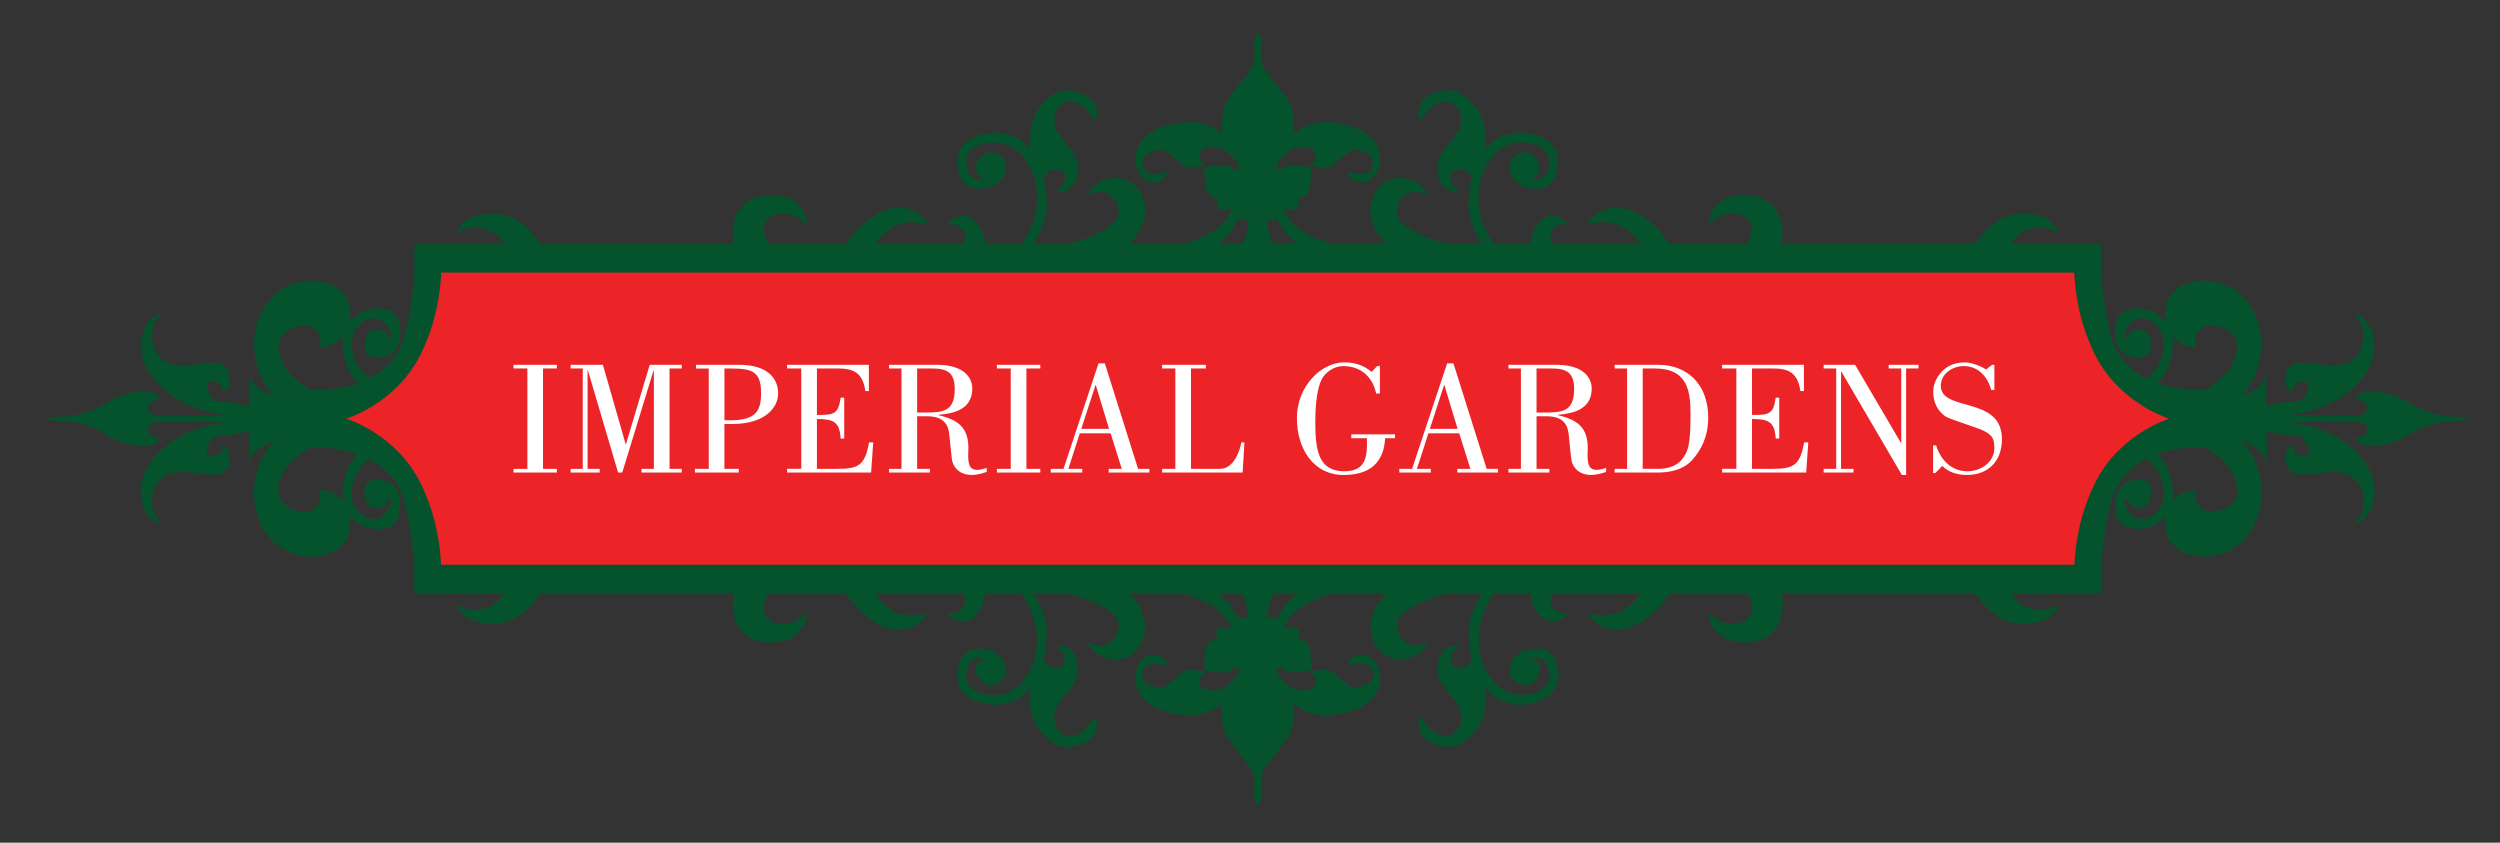 <?xml version="1.0" encoding="utf-8"?>
<!-- Generator: Adobe Illustrator 16.0.0, SVG Export Plug-In . SVG Version: 6.00 Build 0)  -->
<!DOCTYPE svg PUBLIC "-//W3C//DTD SVG 1.1//EN" "http://www.w3.org/Graphics/SVG/1.1/DTD/svg11.dtd">
<svg version="1.1" id="Layer_1" xmlns="http://www.w3.org/2000/svg" xmlns:xlink="http://www.w3.org/1999/xlink" x="0px" y="0px"
	 width="133.5px" height="45px" viewBox="0 0 133.5 45" enable-background="new 0 0 133.5 45" xml:space="preserve">
<rect x="0" y="0" width="133.5" height="45" fill="#333333" stroke="none"/>
<path fill="#EC2427" d="M18.15,22.357c0,0,4.95-1.477,5.07-8.155h88.1c0,0,0.12,6.592,5.19,8.434c0,0-4.063,0.556-4.93,7.877H23.22
	c0,0-0.575-6.511-5.401-7.86L18.15,22.357z"/>
<path fill="#FFFFFF" d="M27.421,25.234h2.316v-0.198h-0.74v-5.359h0.74v-0.198h-2.316v0.198h0.741v5.359h-0.741V25.234z
	 M34.255,25.234h2.153v-0.198h-0.654v-5.359h0.654v-0.198h-1.713l-1.268,4.238H33.41l-1.215-4.238h-1.723v0.198h0.647v5.359h-0.647
	v0.198h1.551v-0.198h-0.646v-5.255h0.018l1.61,5.454h0.223l1.672-5.454h0.017v5.255h-0.663V25.234z M40.641,20.979
	c0,0.957-0.259,1.465-1.663,1.465h-0.293v-2.767h0.24C40.09,19.677,40.641,19.772,40.641,20.979 M41.553,21.014
	c0-0.758-0.498-1.534-2.093-1.534h-2.292v0.198h0.68v5.359h-0.74v0.198h2.343v-0.198h-0.767v-2.395h0.414
	C40.909,22.642,41.553,21.721,41.553,21.014 M46.518,25.234l0.111-1.61h-0.223c-0.223,1.275-0.602,1.412-1.739,1.412h-1.043v-2.661
	c0.854,0.008,1.215,0.12,1.266,1.042h0.191v-2.18H44.89c-0.121,0.913-0.395,0.921-1.266,0.921v-2.481h1.121
	c0.783,0,1.317,0.181,1.465,1.207h0.188v-1.405h-4.368v0.198h0.757v5.359h-0.757v0.198H46.518z M49.44,22.029h-0.465v-2.352h0.818
	c0.827,0,1.19,0.259,1.19,1.095C50.983,21.952,50.388,22.029,49.44,22.029 M51.922,25.363c0.223-0.008,0.473-0.06,0.768-0.163
	v-0.215c-0.285,0.104-0.604,0.154-0.768,0.042c-0.189-0.086-0.24-0.474-0.215-0.887c0.078-1.361-0.593-1.723-1.587-1.973V22.15
	c0.813-0.068,1.802-0.284,1.802-1.413c0-0.388-0.25-1.258-1.905-1.258h-2.542v0.198h0.664v5.359h-0.664v0.198h2.182v-0.198h-0.682
	v-2.809h0.517c1.085,0,1.162,0.646,1.207,1.043c0.06,0.516,0.112,1.215,0.154,1.37C50.965,25.045,51.309,25.373,51.922,25.363
	 M53.233,25.234h2.319v-0.198H54.81v-5.359h0.742v-0.198h-2.319v0.198h0.74v5.359h-0.74V25.234z M59.222,22.9h-1.481l0.758-2.335
	h0.017L59.222,22.9z M59.204,25.234h2.172v-0.198h-0.603l-1.775-5.634h-0.337l-1.869,5.634H56.11v0.198h1.682v-0.198h-0.743
	l0.613-1.895h1.645l0.596,1.895h-0.699V25.234z M66.357,25.234l0.095-1.61h-0.164c-0.104,0.551-0.438,1.412-1.147,1.412h-1.542
	v-5.359h0.794v-0.198h-2.335v0.198h0.706v5.359h-0.706v0.198H66.357z M73.968,23.4h0.526v-0.207h-2.335V23.4h0.834
	c0.027,0.973-0.035,1.766-1.213,1.766c-1.362,0-1.543-1.111-1.543-2.594c0-0.475,0.017-1.705,0.353-2.335
	c0.172-0.318,0.594-0.688,1.145-0.688c0.957,0,1.578,0.612,1.75,1.465h0.2V19.54h-0.141l-0.302,0.327
	c-0.369-0.336-0.86-0.517-1.462-0.517c-1.217,0-2.526,1.267-2.526,2.973c0,1.654,0.895,3.041,2.491,3.041
	C73.492,25.363,73.907,24.355,73.968,23.4 M77.836,22.9h-1.481l0.758-2.335h0.017L77.836,22.9z M77.819,25.234h2.173v-0.198h-0.604
	l-1.775-5.634h-0.336l-1.871,5.634h-0.682v0.198h1.683v-0.198h-0.743l0.612-1.895h1.648l0.594,1.895h-0.699V25.234z M82.518,22.029
	h-0.467v-2.352h0.819c0.826,0,1.188,0.259,1.188,1.095C84.059,21.952,83.465,22.029,82.518,22.029 M84.998,25.363
	c0.224-0.008,0.474-0.06,0.768-0.163v-0.215c-0.285,0.104-0.604,0.154-0.768,0.042c-0.188-0.086-0.242-0.474-0.217-0.887
	c0.08-1.361-0.593-1.723-1.585-1.973V22.15c0.811-0.068,1.802-0.284,1.802-1.413c0-0.388-0.25-1.258-1.904-1.258h-2.542v0.198h0.664
	v5.359h-0.664v0.198h2.182v-0.198h-0.683v-2.809h0.519c1.084,0,1.161,0.646,1.206,1.043c0.059,0.516,0.111,1.215,0.154,1.37
	C84.042,25.045,84.386,25.373,84.998,25.363 M90.274,22.15c0,0.826-0.035,1.586-0.209,1.981c-0.182,0.379-0.501,0.896-1.498,0.904
	h-0.847v-5.359h0.647C90.15,19.677,90.274,20.927,90.274,22.15 M90.326,24.606c0.516-0.552,0.893-1.301,0.893-2.301
	c0-1.724-1.058-2.826-2.687-2.826h-2.309v0.198h0.662v5.359h-0.662v0.198h2.291C88.962,25.234,89.773,25.175,90.326,24.606
	 M96.45,25.234l0.113-1.61h-0.223c-0.226,1.275-0.604,1.412-1.741,1.412h-1.042v-2.661c0.852,0.008,1.214,0.12,1.265,1.042h0.189
	v-2.18h-0.189c-0.12,0.913-0.395,0.921-1.265,0.921v-2.481h1.118c0.785,0,1.319,0.181,1.466,1.207h0.188v-1.405h-4.368v0.198h0.76
	v5.359h-0.76v0.198H96.45z M101.786,19.677h0.663v-0.198h-1.594v0.198h0.672v3.972h-0.018l-2.447-4.17h-1.679v0.198h0.671v5.359
	h-0.671v0.198h1.595v-0.198h-0.666V19.85h0.02l3.229,5.514h0.225V19.677z M106.329,20.824h0.171v-1.344h-0.119l-0.329,0.25
	c-0.171-0.129-0.731-0.379-1.128-0.379c-0.653,0-1.076,0.276-1.336,0.612c-0.249,0.328-0.353,0.629-0.353,0.982
	c0,0.482,0.197,1.008,0.698,1.318c0.128,0.086,1.465,0.524,1.782,0.646c0.665,0.268,0.784,0.499,0.784,1.007
	c0,0.759-0.706,1.25-1.446,1.25c-0.835,0-1.432-0.604-1.663-1.387h-0.163v1.482h0.12l0.37-0.381
	c0.353,0.354,0.836,0.482,1.317,0.482c1.13,0,1.869-0.731,1.869-1.911c0-2.345-3.265-1.423-3.265-2.853
	c0-0.646,0.638-1.051,1.224-1.051C105.629,19.548,106.14,20.108,106.329,20.824"/>
<path fill="#04532C" d="M130.976,22.236c-0.551,0-1.465-0.184-2.288-0.703c-0.825-0.519-1.497-0.64-2.106-0.64
	c-0.611,0-0.794,0.397-0.794,0.397s0.794,0.18,0.61,0.578c-0.183,0.396-0.459,0.306-0.459,0.306h-3.691
	c2.81-0.366,4.547-2.077,4.547-3.662c0-1.587-1.16-1.831-1.16-1.831c0.854,0.761,0.672,2.014,0,2.531
	c-0.67,0.52-1.708,0.215-2.563,0.153c-0.854-0.062-1.039,0.457-1.039,0.946s0.396,0.61,0.396,0.61
	c0.031-0.732,0.856-0.61,0.856-0.336s-0.181,0.641-0.428,0.793c-0.245,0.152-0.489,0.03-0.853,0.09
	c-0.366,0.063-0.979,0.246-0.979,0.246v-1.771c0,0,0,0.184-0.305,0.61c-0.167,0.237-0.642,0.447-1.026,0.586
	c1.37-1.478,1.372-3.736,0.263-5.102c-1.311-1.617-4.24-1.312-4.331,0.58c-0.012,0.22,0.003,0.413,0.036,0.585
	c-0.775-0.981-2.526-1.044-2.689,0.156c-0.21,1.562,0.789,1.738,1.194,1.738s0.684-0.106,0.684-0.651c0-0.544-0.21-0.86-0.666-0.86
	s-0.562,0.387-0.562,0.387c-0.158,0.123-0.212,0-0.212,0c0.439-1.686,2.141-0.949,2.125,0.421c-0.012,0.964-0.582,1.553-0.916,1.817
	c-0.868-0.446-1.604-1.172-1.894-2.28c-0.327-1.252-0.471-2.54-0.533-3.374h0.007v-1.523h-4.79c0.191-0.43,0.628-0.762,1.261-0.853
	c0.843-0.124,1.231,0.28,1.231,0.28s-0.09-1.052-1.896-1.052c-1.32,0-2.16,1.054-2.522,1.625H95.126
	c0.264-1.3-0.282-2.625-2.007-2.625c-1.86,0-1.896,1.595-1.896,1.595c1.034-1.07,2.317-0.561,2.317,0.194
	c0,0.406-0.153,0.675-0.294,0.836H89.15c-0.284-0.43-0.951-1.304-1.896-1.731c-1.281-0.579-2.194,0.14-2.456,0.649
	c0,0,0.665-0.158,1.262-0.052c0.509,0.09,1.178,0.497,1.509,1.134h-4.61c-0.149-0.158-0.241-0.365-0.129-0.626
	c0.282-0.648,0.932-0.385,0.932-0.385c-0.439-0.667-1.246-0.667-1.685-0.019c-0.26,0.386-0.342,0.775-0.365,1.03h-1.925
	c-0.949-1.282-1.108-2.956-0.414-4.189c0.772-1.37,1.826-1.229,1.932-1.229c0.104,0,1.508,0.017,1.422,1.106
	c-0.089,1.088-0.931,0.843-0.931,0.843s0.736-0.315,0.263-1.054c-0.475-0.738-1.44-0.263-1.458,0.369
	c-0.018,0.633,0.477,1.21,1.529,1.193c1.054-0.017,1.332-1.492,0.842-2.229c-0.492-0.738-2.266-1.16-3.3-0.229
	c-0.14,0.125-0.262,0.254-0.369,0.386c0.297-2.119-1.209-3.194-1.896-3.177c-0.721,0.017-1.439,0.298-1.617,0.895
	c-0.173,0.596,0.124,0.702,0.124,0.702s0.51-1.07,1.316-1.001c0.808,0.071,0.931,1.071,0.65,1.582
	c-0.281,0.508-1.316,1.282-1.106,2.333c0.211,1.053,1.194,0.93,1.194,0.93c-0.738-0.526-0.633-1.21,0-1.21
	c0.339,0,0.522,0.218,0.616,0.42c-0.114,0.481-0.153,0.979-0.161,1.475c-0.013,0.827,0.438,1.652,0.718,2.083h-1.851
	c-1.564-0.407-2.629-1.067-2.693-1.557c-0.087-0.667,0.368-1.158,0.824-1.211c0.457-0.052,0.844,0.142,0.844,0.142
	S75.79,9.496,74.79,9.496s-1.651,0.859-1.614,1.843c0.024,0.706,0.538,1.374,0.826,1.696h-2.888c-0.297-0.097-1.4-0.481-1.959-0.994
	c-0.649-0.597-0.562-0.913-0.562-0.913c0.281,0.175,0.72,0.036,0.72,0.036c0.087-0.369,0.017-0.581,0.017-0.581
	s0.473-0.035,0.579-0.439c0.105-0.403,0.105-1.21,0.105-1.21s-1.105-0.247-1.386-0.037c-0.281,0.211-0.49,0.142-0.49,0.142
	c0.017-0.352,0.385-0.719,0.756-1c0.366-0.281,1.247-0.281,1.349,0.141c0.107,0.42-0.297,0.667-0.297,0.667s0.964,0.229,1.246-0.035
	c0.282-0.265,0.898-0.808,1.142-0.808c0.246,0,0.981,0.139,0.981,0.668c0,0.526-0.331,0.58-0.683,0.632
	C72.281,9.354,72,9.126,72,9.126c-0.02,0.246,0.244,0.772,0.964,0.58c0.721-0.192,1.123-1.615,0.175-2.424
	c-0.947-0.807-2.474-0.842-3.036-0.684c-0.562,0.158-1.036,0.526-1.036,0.526V6.95c0.018-0.65,0.037-1.177-0.42-1.792
	c-0.458-0.614-0.799-1.009-1.099-1.439c-0.298-0.43-0.204-1.037-0.199-1.435c0.008-0.379-0.186-0.571-0.186-0.569
	c0-0.001-0.001,0.001-0.001,0.001c-0.015,0.014-0.191,0.189-0.185,0.568c0.007,0.398,0.101,1.004-0.199,1.435
	c-0.299,0.43-0.642,0.825-1.098,1.439C65.226,5.773,65.242,6.3,65.259,6.95v0.176c0,0-0.472-0.369-1.034-0.526
	c-0.563-0.159-2.089-0.124-3.037,0.684c-0.949,0.809-0.544,2.231,0.175,2.424c0.719,0.192,0.982-0.334,0.965-0.58
	c0,0-0.28,0.228-0.632,0.176c-0.351-0.052-0.685-0.105-0.685-0.632c0-0.529,0.738-0.668,0.983-0.668c0.247,0,0.86,0.542,1.141,0.808
	c0.282,0.264,1.246,0.035,1.246,0.035S63.979,8.6,64.083,8.179c0.105-0.421,0.983-0.421,1.352-0.141
	c0.369,0.281,0.739,0.648,0.756,1c0,0-0.209,0.07-0.493-0.142c-0.28-0.21-1.385,0.037-1.385,0.037s0,0.807,0.106,1.21
	c0.104,0.404,0.578,0.439,0.578,0.439s-0.072,0.211,0.017,0.581c0,0,0.439,0.14,0.719-0.036c0,0,0.089,0.315-0.562,0.913
	c-0.557,0.513-1.659,0.897-1.958,0.994h-2.89c0.291-0.322,0.804-0.99,0.829-1.696c0.035-0.984-0.615-1.843-1.615-1.843
	c-1.003,0-1.478,0.914-1.478,0.914s0.388-0.194,0.844-0.142c0.456,0.053,0.912,0.544,0.825,1.211
	c-0.063,0.49-1.133,1.149-2.693,1.557h-1.85c0.279-0.43,0.729-1.256,0.716-2.083c-0.008-0.496-0.045-0.994-0.16-1.475
	c0.095-0.202,0.277-0.42,0.616-0.42c0.632,0,0.739,0.684,0,1.21c0,0,0.985,0.123,1.195-0.93c0.21-1.052-0.827-1.825-1.107-2.333
	c-0.279-0.51-0.157-1.51,0.651-1.582c0.808-0.069,1.317,1.001,1.317,1.001s0.298-0.106,0.121-0.702
	c-0.175-0.597-0.895-0.878-1.614-0.895c-0.688-0.017-2.192,1.059-1.895,3.177c-0.109-0.132-0.232-0.262-0.37-0.386
	c-1.035-0.931-2.81-0.509-3.299,0.229c-0.493,0.737-0.211,2.212,0.842,2.229c1.052,0.017,1.545-0.561,1.528-1.193
	c-0.02-0.632-0.985-1.107-1.458-0.369c-0.474,0.739,0.263,1.054,0.263,1.054s-0.843,0.246-0.93-0.843
	c-0.088-1.09,1.316-1.106,1.421-1.106s1.159-0.141,1.931,1.229c0.695,1.233,0.535,2.907-0.416,4.189h-1.925
	c-0.021-0.255-0.103-0.645-0.362-1.03c-0.439-0.648-1.247-0.648-1.686,0.019c0,0,0.648-0.263,0.93,0.385
	c0.112,0.261,0.021,0.468-0.128,0.626h-4.61c0.329-0.637,1.001-1.044,1.508-1.134c0.598-0.106,1.264,0.052,1.264,0.052
	c-0.264-0.509-1.175-1.228-2.458-0.649c-0.945,0.428-1.61,1.301-1.897,1.731h-4.095c-0.142-0.161-0.293-0.43-0.293-0.836
	c0-0.755,1.281-1.264,2.318-0.194c0,0-0.035-1.595-1.896-1.595c-1.727,0-2.273,1.326-2.007,2.625H28.844
	c-0.361-0.572-1.203-1.625-2.522-1.625c-1.809,0-1.896,1.052-1.896,1.052s0.386-0.403,1.229-0.28
	c0.636,0.091,1.071,0.423,1.262,0.853h-4.788v1.523h0.005c-0.063,0.834-0.207,2.122-0.532,3.374
	c-0.291,1.108-1.027,1.834-1.894,2.28c-0.338-0.264-0.906-0.853-0.915-1.817c-0.021-1.37,1.683-2.107,2.122-0.421
	c0,0-0.052,0.123-0.21,0c0,0-0.105-0.387-0.564-0.387c-0.455,0-0.666,0.316-0.666,0.86c0,0.545,0.281,0.651,0.684,0.651
	c0.404,0,1.404-0.176,1.195-1.738c-0.163-1.2-1.915-1.137-2.689-0.156c0.032-0.172,0.047-0.365,0.038-0.585
	c-0.092-1.892-3.023-2.197-4.333-0.58c-1.109,1.366-1.107,3.625,0.26,5.102c-0.383-0.139-0.854-0.349-1.021-0.586
	c-0.305-0.426-0.305-0.61-0.305-0.61v1.771c0,0-0.612-0.184-0.977-0.246c-0.367-0.06-0.611,0.063-0.855-0.09
	c-0.245-0.152-0.428-0.519-0.428-0.793s0.825-0.396,0.854,0.336c0,0,0.396-0.122,0.396-0.61s-0.181-1.007-1.036-0.946
	c-0.855,0.062-1.891,0.367-2.563-0.153c-0.672-0.517-0.855-1.771,0-2.531c0,0-1.159,0.244-1.159,1.831
	c0,1.585,1.739,3.295,4.546,3.662H8.387c0,0-0.275,0.091-0.458-0.306c-0.183-0.398,0.611-0.578,0.611-0.578
	s-0.184-0.397-0.794-0.397c-0.609,0-1.28,0.121-2.105,0.64c-0.825,0.52-1.74,0.703-2.29,0.703c-0.521,0-0.792,0.108-0.819,0.119
	H2.517c0,0,0.274,0.123,0.823,0.123c0.55,0,1.466,0.183,2.292,0.7c0.822,0.519,1.493,0.643,2.104,0.643
	c0.609,0,0.792-0.397,0.792-0.397s-0.792-0.185-0.608-0.58c0.183-0.396,0.458-0.305,0.458-0.305h3.691
	c-2.805,0.366-4.546,2.075-4.546,3.662s1.16,1.83,1.16,1.83c-0.855-0.762-0.67-2.014,0-2.533c0.67-0.518,1.708-0.212,2.562-0.153
	c0.855,0.063,1.039-0.456,1.039-0.945c0-0.487-0.396-0.61-0.396-0.61c-0.03,0.733-0.855,0.61-0.855,0.337
	c0-0.274,0.183-0.642,0.425-0.793c0.244-0.154,0.489-0.032,0.855-0.094c0.366-0.061,0.978-0.242,0.978-0.242v1.77
	c0,0,0-0.184,0.305-0.61c0.169-0.237,0.639-0.446,1.024-0.586c-1.368,1.478-1.37,3.736-0.262,5.102
	c1.312,1.618,4.241,1.313,4.332-0.578c0.012-0.22-0.005-0.414-0.037-0.586c0.775,0.979,2.527,1.045,2.689-0.155
	c0.212-1.563-0.79-1.737-1.194-1.737c-0.403,0-0.684,0.104-0.684,0.648c0,0.545,0.21,0.861,0.666,0.861
	c0.457,0,0.561-0.387,0.561-0.387c0.16-0.122,0.212,0,0.212,0c-0.439,1.686-2.14,0.947-2.125-0.42
	c0.014-0.965,0.579-1.554,0.916-1.818c0.87,0.445,1.607,1.174,1.895,2.28c0.327,1.253,0.471,2.539,0.532,3.376h-0.004v1.522h4.789
	c-0.191,0.429-0.626,0.762-1.261,0.854c-0.844,0.123-1.231-0.281-1.231-0.281s0.09,1.055,1.897,1.055
	c1.318,0,2.16-1.056,2.519-1.627h10.359c-0.264,1.299,0.284,2.627,2.009,2.627c1.861,0,1.896-1.598,1.896-1.598
	c-1.036,1.07-2.316,0.561-2.316-0.192c0-0.407,0.153-0.675,0.293-0.837h4.093c0.289,0.433,0.956,1.305,1.899,1.731
	c1.28,0.578,2.192-0.142,2.458-0.648c0,0-0.668,0.157-1.265,0.051c-0.506-0.09-1.177-0.497-1.507-1.134h4.612
	c0.148,0.157,0.239,0.365,0.126,0.626c-0.281,0.649-0.931,0.386-0.931,0.386c0.439,0.667,1.249,0.667,1.685,0.018
	c0.262-0.385,0.342-0.773,0.365-1.029h1.925c0.949,1.284,1.111,2.956,0.415,4.189c-0.771,1.369-1.827,1.229-1.932,1.229
	c-0.105,0-1.51-0.017-1.422-1.105c0.088-1.088,0.931-0.844,0.931-0.844s-0.738,0.317-0.266,1.053
	c0.478,0.737,1.441,0.267,1.459-0.368c0.019-0.631-0.474-1.211-1.526-1.194c-1.054,0.019-1.335,1.493-0.844,2.229
	c0.492,0.739,2.265,1.159,3.302,0.229c0.137-0.125,0.259-0.253,0.37-0.385c-0.3,2.118,1.206,3.193,1.893,3.177
	c0.721-0.019,1.44-0.3,1.616-0.896c0.175-0.598-0.125-0.701-0.125-0.701s-0.51,1.07-1.314,1c-0.809-0.07-0.932-1.072-0.651-1.579
	c0.282-0.509,1.317-1.282,1.106-2.334c-0.211-1.056-1.193-0.933-1.193-0.933c0.738,0.526,0.632,1.211,0,1.211
	c-0.341,0-0.522-0.218-0.619-0.421c0.116-0.479,0.154-0.979,0.162-1.474c0.013-0.827-0.438-1.652-0.718-2.083h1.852
	c1.563,0.407,2.63,1.066,2.693,1.557c0.089,0.666-0.366,1.156-0.825,1.21c-0.456,0.053-0.841-0.14-0.841-0.14
	s0.473,0.913,1.473,0.913c1.001,0,1.65-0.859,1.615-1.844c-0.023-0.708-0.539-1.375-0.827-1.696h2.887
	c0.298,0.098,1.4,0.48,1.96,0.994c0.649,0.596,0.563,0.911,0.563,0.911c-0.283-0.175-0.721-0.033-0.721-0.033
	c-0.087,0.366-0.017,0.577-0.017,0.577s-0.476,0.037-0.578,0.439c-0.107,0.404-0.107,1.213-0.107,1.213s1.106,0.245,1.388,0.035
	c0.279-0.211,0.492-0.143,0.492-0.143c-0.019,0.353-0.388,0.721-0.756,1.002s-1.246,0.281-1.352-0.14
	c-0.104-0.422,0.298-0.667,0.298-0.667s-0.966-0.229-1.246,0.033c-0.28,0.265-0.895,0.811-1.14,0.811
	c-0.248,0-0.984-0.144-0.984-0.669c0-0.526,0.334-0.578,0.685-0.632c0.352-0.052,0.631,0.175,0.631,0.175
	c0.018-0.246-0.244-0.772-0.966-0.578c-0.719,0.193-1.123,1.614-0.175,2.423c0.948,0.807,2.476,0.842,3.036,0.684
	c0.563-0.158,1.037-0.527,1.037-0.527v0.177c-0.018,0.649-0.035,1.176,0.422,1.79c0.457,0.615,0.798,1.011,1.098,1.441
	c0.297,0.43,0.204,1.037,0.198,1.434C66.96,42.826,67.154,43,67.154,43s0.212-0.174,0.207-0.571
	c-0.007-0.396-0.101-1.004,0.198-1.434c0.298-0.431,0.64-0.826,1.099-1.441c0.455-0.614,0.438-1.141,0.42-1.79v-0.177
	c0,0,0.475,0.369,1.036,0.527c0.563,0.158,2.088,0.123,3.039-0.684c0.945-0.809,0.544-2.229-0.178-2.423
	c-0.721-0.194-0.983,0.332-0.964,0.578c0,0,0.28-0.227,0.632-0.175c0.352,0.054,0.683,0.105,0.683,0.632
	c0,0.525-0.737,0.669-0.983,0.669c-0.245,0-0.859-0.546-1.138-0.811c-0.283-0.263-1.246-0.033-1.246-0.033s0.402,0.245,0.296,0.667
	c-0.107,0.421-0.984,0.421-1.353,0.14c-0.368-0.281-0.736-0.649-0.754-1.002c0,0,0.21-0.068,0.491,0.143
	c0.281,0.21,1.387-0.035,1.387-0.035s0-0.809-0.105-1.213c-0.105-0.402-0.578-0.439-0.578-0.439s0.069-0.211-0.019-0.577
	c0,0-0.438-0.142-0.72,0.033c0,0-0.087-0.315,0.561-0.911c0.56-0.514,1.662-0.896,1.961-0.994h2.887
	c-0.287,0.321-0.803,0.988-0.826,1.696c-0.034,0.984,0.615,1.844,1.614,1.844c1.003,0,1.476-0.913,1.476-0.913
	s-0.386,0.192-0.843,0.14c-0.456-0.054-0.913-0.544-0.826-1.21c0.065-0.49,1.133-1.149,2.695-1.557h1.849
	c-0.277,0.431-0.729,1.256-0.717,2.083c0.007,0.495,0.046,0.995,0.162,1.474c-0.096,0.203-0.277,0.421-0.619,0.421
	c-0.632,0-0.735-0.685,0-1.211c0,0-0.982-0.123-1.192,0.933c-0.211,1.052,0.825,1.825,1.107,2.334
	c0.277,0.507,0.155,1.509-0.65,1.579c-0.808,0.07-1.317-1-1.317-1s-0.299,0.104-0.121,0.701c0.174,0.597,0.894,0.878,1.614,0.896
	c0.687,0.017,2.192-1.059,1.895-3.177c0.111,0.132,0.23,0.26,0.37,0.385c1.035,0.93,2.808,0.51,3.3-0.229
	c0.492-0.736,0.209-2.211-0.842-2.229c-1.054-0.017-1.545,0.563-1.526,1.194c0.017,0.635,0.981,1.105,1.455,0.368
	c0.474-0.735-0.263-1.053-0.263-1.053s0.842-0.244,0.93,0.844c0.087,1.089-1.314,1.105-1.422,1.105
	c-0.105,0-1.159,0.141-1.932-1.229c-0.695-1.233-0.534-2.905,0.417-4.189h1.923c0.022,0.256,0.104,0.645,0.364,1.029
	c0.439,0.649,1.246,0.649,1.685-0.018c0,0-0.648,0.264-0.93-0.386c-0.114-0.261-0.022-0.469,0.127-0.626h4.612
	c-0.33,0.637-1.001,1.044-1.51,1.134c-0.598,0.106-1.264-0.051-1.264-0.051c0.266,0.507,1.177,1.227,2.457,0.648
	c0.944-0.427,1.61-1.299,1.898-1.731h4.096c0.139,0.162,0.292,0.43,0.292,0.837c0,0.753-1.283,1.263-2.317,0.192
	c0,0,0.034,1.598,1.896,1.598c1.727,0,2.271-1.328,2.009-2.627h10.359c0.357,0.571,1.199,1.627,2.519,1.627
	c1.808,0,1.896-1.055,1.896-1.055s-0.388,0.404-1.229,0.281c-0.635-0.092-1.073-0.425-1.264-0.854h4.787v-1.522h-0.002
	c0.063-0.837,0.204-2.123,0.532-3.376c0.29-1.106,1.025-1.835,1.895-2.28c0.337,0.265,0.902,0.854,0.914,1.818
	c0.02,1.367-1.685,2.105-2.124,0.42c0,0,0.054-0.122,0.212,0c0,0,0.105,0.387,0.562,0.387c0.458,0,0.668-0.316,0.668-0.861
	c0-0.544-0.283-0.648-0.687-0.648c-0.402,0-1.403,0.174-1.193,1.737c0.164,1.2,1.914,1.135,2.688,0.155
	c-0.029,0.172-0.044,0.366-0.035,0.586c0.091,1.892,3.021,2.196,4.334,0.578c1.106-1.365,1.106-3.624-0.263-5.102
	c0.385,0.14,0.856,0.349,1.026,0.586c0.304,0.427,0.304,0.61,0.304,0.61v-1.77c0,0,0.61,0.182,0.977,0.242
	c0.367,0.062,0.61-0.061,0.854,0.094c0.245,0.151,0.429,0.519,0.429,0.793c0,0.273-0.824,0.396-0.855-0.337
	c0,0-0.398,0.123-0.398,0.61c0,0.489,0.186,1.008,1.04,0.945c0.855-0.059,1.891-0.364,2.563,0.153c0.669,0.52,0.854,1.771,0,2.533
	c0,0,1.159-0.243,1.159-1.83s-1.74-3.296-4.547-3.662h3.69c0,0,0.276-0.092,0.46,0.305c0.184,0.396-0.611,0.58-0.611,0.58
	s0.184,0.397,0.795,0.397c0.61,0,1.28-0.124,2.104-0.643c0.826-0.518,1.74-0.7,2.289-0.7s0.824-0.123,0.824-0.123h-0.017
	C131.77,22.345,131.499,22.236,130.976,22.236 M116.03,18.344c0.003-0.138-0.006-0.27-0.03-0.392
	c0.487,0.594,1.273,0.622,1.273,0.622c-0.214-0.61,0.152-1.191,0.793-1.191c0.642,0,1.831,0.458,1.221,1.894
	c-0.304,0.712-0.969,1.213-1.563,1.538c-0.2-0.005-0.419-0.009-0.664-0.013c-0.581-0.012-1.233-0.115-1.853-0.337
	C115.556,20.132,115.987,19.494,116.03,18.344 M110.775,30.156H23.552c-0.041-0.984-0.249-2.628-1.077-4.322
	c-1.276-2.611-3.851-3.433-3.99-3.477h0.003c0,0,2.686-0.794,3.997-3.478c0.828-1.693,1.036-3.338,1.078-4.321h87.202
	c0.041,0.983,0.25,2.628,1.076,4.321c1.315,2.684,3.998,3.478,3.998,3.478h0.003c-0.138,0.044-2.714,0.865-3.99,3.477
	C111.025,27.528,110.816,29.172,110.775,30.156 M67.679,11.673l0.3,0.122l0.209-0.122c0.315,0.664,0.783,1.125,1.064,1.362h-1.21
	C67.591,12.396,67.679,11.673,67.679,11.673 M66.137,11.673l0.212,0.122l0.298-0.122c0,0,0.089,0.723-0.362,1.362h-1.21
	C65.356,12.798,65.822,12.336,66.137,11.673 M16.259,17.383c0.641,0,1.008,0.581,0.793,1.191c0,0,0.787-0.028,1.273-0.622
	c-0.021,0.123-0.032,0.254-0.027,0.392c0.041,1.15,0.472,1.789,0.823,2.121c-0.622,0.222-1.275,0.325-1.855,0.337
	c-0.245,0.004-0.464,0.008-0.665,0.013c-0.593-0.325-1.26-0.826-1.562-1.538C14.429,17.841,15.619,17.383,16.259,17.383
	 M18.288,26.371c-0.003,0.137,0.006,0.267,0.029,0.391c-0.487-0.594-1.273-0.622-1.273-0.622c0.215,0.61-0.154,1.19-0.793,1.19
	c-0.641,0-1.832-0.458-1.221-1.893c0.303-0.713,0.971-1.215,1.563-1.54c0.202,0.006,0.421,0.009,0.667,0.015
	c0.58,0.01,1.232,0.113,1.855,0.337C18.762,24.581,18.33,25.22,18.288,26.371 M66.638,33.043l-0.298-0.124l-0.211,0.124
	c-0.315-0.665-0.784-1.128-1.063-1.364h1.21C66.726,32.316,66.638,33.043,66.638,33.043 M68.199,33.043l-0.21-0.124l-0.298,0.124
	c0,0-0.089-0.727,0.363-1.364h1.207C68.982,31.915,68.513,32.378,68.199,33.043 M118.077,27.33c-0.643,0-1.007-0.58-0.792-1.19
	c0,0-0.79,0.028-1.275,0.622c0.023-0.124,0.034-0.254,0.028-0.391c-0.04-1.151-0.473-1.79-0.822-2.122
	c0.622-0.224,1.274-0.327,1.854-0.337c0.243-0.006,0.462-0.009,0.666-0.015c0.591,0.325,1.259,0.827,1.562,1.54
	C119.907,26.872,118.718,27.33,118.077,27.33"/>
</svg>
